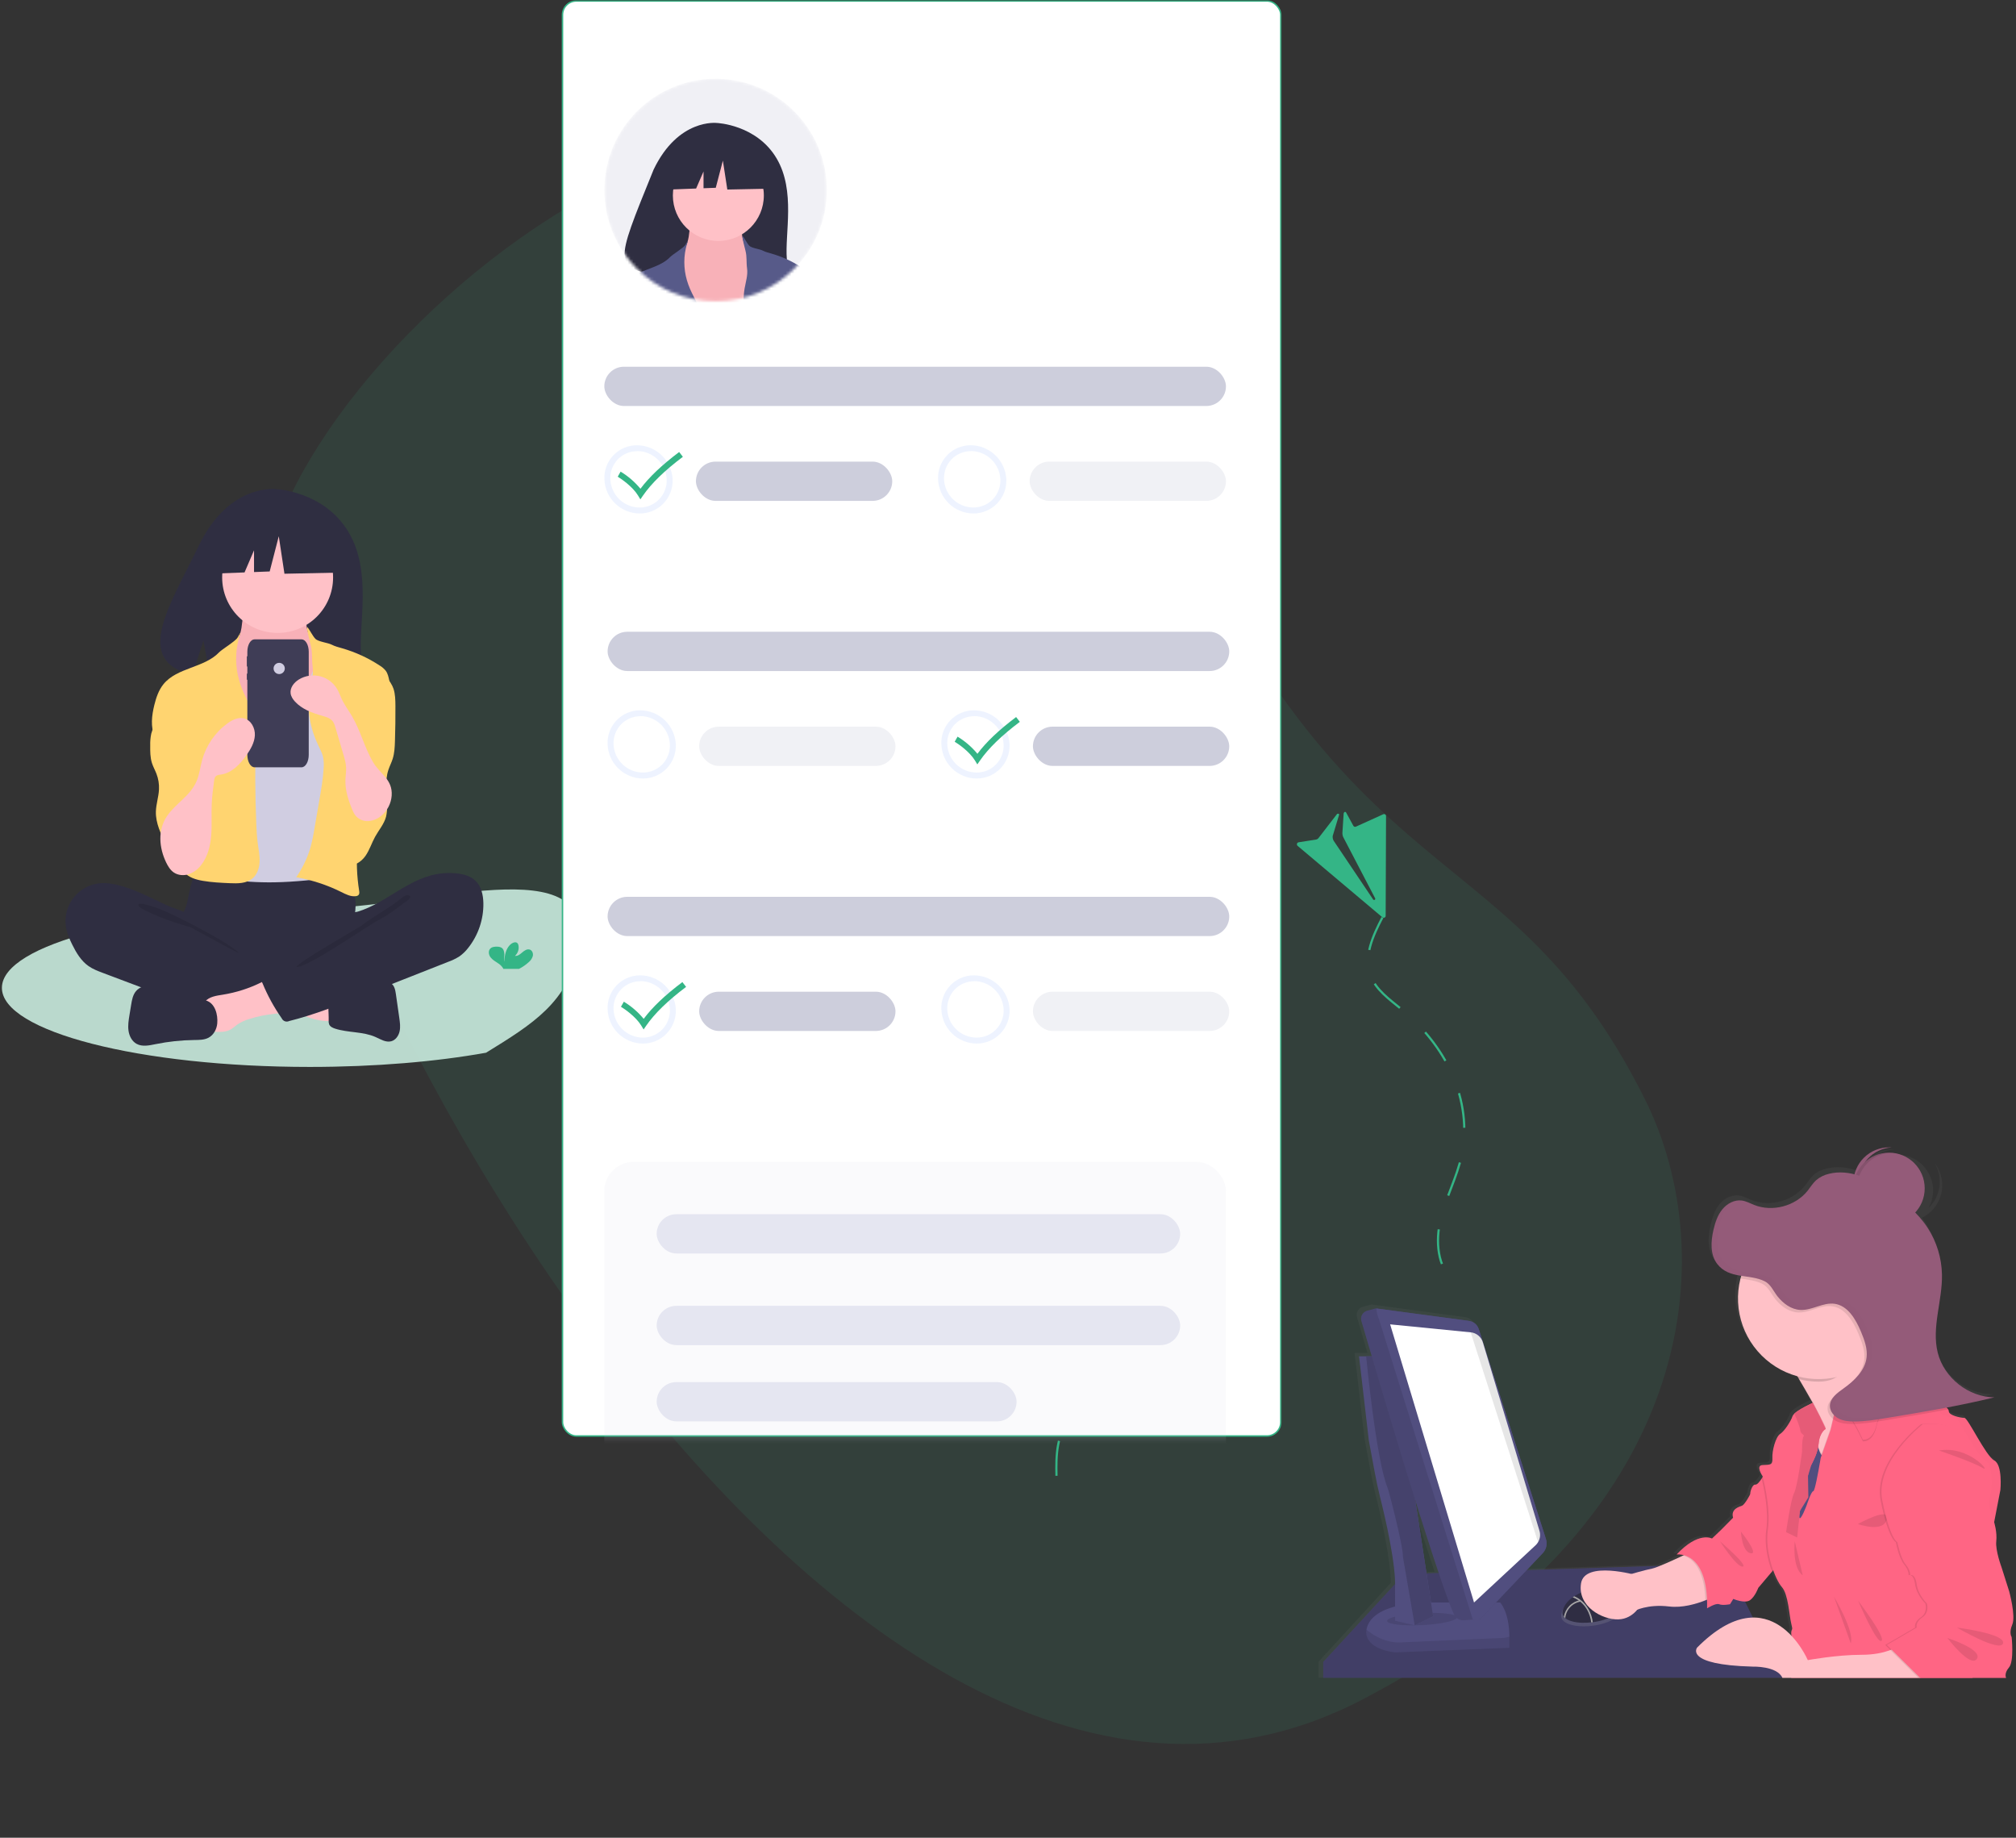 <svg width="689" height="628" viewBox="0 0 689 628" fill="none" xmlns="http://www.w3.org/2000/svg">
<rect x="0" y="0" width="689" height="628" fill="#333333" stroke="none"/>
<path opacity="0.1" d="M382.997 130.274C455.151 315.583 512.151 275.583 562.151 375.583C588.901 429.083 580.458 520.741 465.789 580.693C278.881 678.414 72.558 278.594 91.457 191.391C110.357 104.189 310.843 -55.034 382.997 130.274Z" fill="#34B586"/>
<path d="M362.261 172.258C357.804 180.657 350.909 187.864 342.356 191.998C335.483 195.324 327.784 196.609 320.834 199.762C313.884 202.916 307.315 208.829 306.827 216.446" stroke="#34B586" stroke-width="0.75" stroke-miterlimit="10" stroke-dasharray="12 12"/>
<path d="M361.069 504.321C360.897 497.39 361.069 489.577 366.081 484.788C369.886 481.152 375.46 480.299 380.579 479.075C389.821 476.864 398.716 472.845 406.004 466.739C413.292 460.632 418.908 452.39 421.174 443.164C422.999 435.749 422.655 427.952 424.294 420.498C425.933 413.045 430.352 405.39 437.701 403.328" stroke="#34B586" stroke-width="0.75" stroke-miterlimit="10" stroke-dasharray="12 12"/>
<path d="M290.914 232.465C284.826 235.781 278.145 239.837 276.504 246.572C275.258 251.685 277.305 256.939 278.805 261.984C281.512 271.094 282.479 280.807 280.834 290.171C279.19 299.536 274.86 308.521 268.003 315.096" stroke="#34B586" stroke-width="0.75" stroke-miterlimit="10" stroke-dasharray="12 12"/>
<path d="M472.517 313.524L443.476 289.049C443.378 288.965 443.306 288.855 443.267 288.732C443.228 288.609 443.224 288.478 443.254 288.353C443.285 288.228 443.35 288.114 443.442 288.023C443.533 287.932 443.648 287.869 443.773 287.839L449.791 286.895C450.137 286.832 450.445 286.637 450.649 286.351L456.837 278.326C456.977 277.942 457.747 278 457.675 278.396L455.48 285.639C455.408 286.194 455.508 286.758 455.767 287.254L469.288 307.37C469.328 307.425 469.38 307.47 469.441 307.501C469.502 307.533 469.569 307.55 469.637 307.55C469.704 307.548 469.769 307.53 469.826 307.496C469.883 307.462 469.931 307.414 469.965 307.357C469.999 307.3 470.018 307.235 470.021 307.169C470.023 307.102 470.009 307.036 469.979 306.976L459.068 286.054C458.85 285.555 458.757 285.009 458.798 284.465L459.222 277.9C459.418 277.365 459.886 277.239 460.138 277.813L462.506 282.155C462.543 282.236 462.596 282.309 462.662 282.37C462.727 282.43 462.804 282.477 462.888 282.508C462.972 282.539 463.061 282.552 463.15 282.548C463.239 282.544 463.327 282.523 463.408 282.485L472.752 278.253C472.854 278.206 472.967 278.185 473.08 278.193C473.192 278.202 473.301 278.238 473.396 278.3C473.49 278.362 473.568 278.446 473.621 278.546C473.674 278.645 473.701 278.757 473.7 278.87L473.576 312.936C473.58 313.065 473.546 313.194 473.479 313.305C473.412 313.416 473.313 313.505 473.197 313.562C473.08 313.619 472.949 313.641 472.82 313.625C472.691 313.609 472.569 313.557 472.469 313.474L472.517 313.524Z" fill="#34B586"/>
<path d="M472.453 313.54C469.249 319.689 465.967 326.782 468.362 333.287C470.18 338.225 474.81 341.444 478.869 344.795C486.197 350.846 492.417 358.367 496.276 367.057C500.135 375.747 501.553 385.619 499.53 394.901C497.907 402.363 494.168 409.214 492.362 416.629C490.556 424.044 491.156 432.862 496.85 437.946" stroke="#34B586" stroke-width="0.75" stroke-miterlimit="10" stroke-dasharray="12 12"/>
<path d="M292.244 229.998L292.263 192.019C292.265 191.89 292.302 191.765 292.371 191.656C292.44 191.547 292.537 191.459 292.653 191.402C292.768 191.345 292.897 191.321 293.026 191.332C293.154 191.344 293.277 191.391 293.38 191.468L297.978 195.463C298.249 195.687 298.596 195.797 298.947 195.769L309.071 195.334C309.455 195.194 309.907 195.82 309.558 196.02L302.603 199.006C302.132 199.308 301.765 199.748 301.552 200.265L294.872 223.564C294.856 223.631 294.856 223.7 294.871 223.767C294.886 223.833 294.916 223.895 294.959 223.948C295.004 223.998 295.06 224.035 295.123 224.057C295.186 224.079 295.253 224.085 295.319 224.075C295.384 224.064 295.446 224.037 295.499 223.996C295.551 223.955 295.592 223.901 295.619 223.84L304.596 202.018C304.838 201.529 305.196 201.107 305.638 200.788L310.933 196.884C311.469 196.689 311.866 196.966 311.59 197.528L309.793 202.137C309.755 202.217 309.733 202.305 309.729 202.394C309.725 202.483 309.739 202.572 309.769 202.656C309.8 202.74 309.847 202.817 309.907 202.883C309.968 202.948 310.041 203.001 310.122 203.039L319.377 207.461C319.479 207.509 319.568 207.582 319.634 207.674C319.7 207.765 319.742 207.872 319.756 207.984C319.77 208.096 319.755 208.21 319.713 208.315C319.671 208.42 319.603 208.512 319.516 208.584L293.377 230.43C293.28 230.516 293.16 230.573 293.032 230.593C292.903 230.613 292.772 230.596 292.653 230.543C292.534 230.49 292.433 230.404 292.362 230.295C292.291 230.187 292.253 230.06 292.252 229.93L292.244 229.998Z" fill="#34B586"/>
<path opacity="0.9" d="M0.65 337.575C0.65 352.498 47.776 364.597 105.912 364.597C128.303 364.597 149.061 362.802 166.121 359.741C182.023 349.945 194.15 342.516 197.687 324.331C204.606 288.756 145.302 310.554 105.912 310.554C47.776 310.554 0.65 322.653 0.65 337.575Z" fill="#C9EBDE"/>
<path d="M180.699 328.795C181.37 328.247 181.859 327.509 182.102 326.677C182.285 325.835 181.926 324.827 181.12 324.519C180.219 324.175 179.255 324.798 178.526 325.432C177.797 326.065 176.958 326.783 176.002 326.648C176.493 326.202 176.861 325.637 177.069 325.007C177.277 324.377 177.318 323.704 177.189 323.054C177.148 322.784 177.034 322.531 176.859 322.321C176.357 321.786 175.452 322.017 174.851 322.438C172.946 323.779 172.415 326.366 172.404 328.696C172.214 327.857 172.375 326.981 172.368 326.131C172.36 325.281 172.126 324.3 171.4 323.853C170.95 323.611 170.445 323.491 169.935 323.505C169.078 323.472 168.125 323.559 167.539 324.186C166.806 324.963 167 326.271 167.634 327.117C168.268 327.963 169.228 328.509 170.114 329.103C170.825 329.525 171.431 330.102 171.888 330.791C171.941 330.887 171.985 330.988 172.019 331.092H177.379C178.584 330.48 179.701 329.707 180.699 328.795Z" fill="#34B586"/>
<path d="M119.153 181.889C110.81 167.793 94.306 167.136 94.306 167.136C94.306 167.136 78.224 165.08 67.907 186.547C58.291 206.557 45.02 225.877 65.77 230.561L69.519 218.895L71.84 231.429C74.794 231.642 77.758 231.693 80.718 231.581C102.941 230.864 124.104 231.791 123.423 223.817C122.517 213.216 127.179 195.451 119.153 181.889Z" fill="#2F2E41"/>
<path d="M64.587 305.331C64.277 306.869 64.049 308.433 63.523 309.912C63.001 311.379 62.195 312.737 61.717 314.22C60.196 318.947 62.305 324.218 65.674 327.867C68.595 331.018 72.366 333.257 76.531 334.314C79.57 335.078 82.73 335.188 85.862 335.294C94.534 335.588 103.429 335.852 111.646 333.065C114.242 332.162 116.75 331.023 119.137 329.661C119.891 329.302 120.555 328.779 121.081 328.131C121.708 327.239 121.788 326.081 121.783 324.991C121.764 321.315 121.019 317.657 121.196 313.985C121.294 311.951 121.674 309.919 121.487 307.891C121.062 303.292 117.41 299.177 112.895 298.207C110.564 297.706 108.146 297.979 105.773 298.207C99.613 298.799 93.426 299.076 87.238 299.036C80.914 298.996 74.63 298.03 68.339 297.93C66.478 297.9 66.516 298.474 65.923 300.274C65.378 301.932 64.931 303.62 64.587 305.331Z" fill="#2F2E41"/>
<path d="M82.53 214.554C82.226 216.145 81.897 217.794 80.941 219.102C79.841 220.606 78.047 221.466 76.864 222.905C75.083 225.072 74.98 228.122 74.973 230.927C74.966 233.511 75.019 236.267 76.46 238.413C77.395 239.805 78.818 240.781 80.209 241.718C85.613 245.36 91.453 249.067 97.969 249.188C100.669 249.237 103.564 248.54 105.34 246.507C106.107 245.551 106.71 244.475 107.125 243.323C108.791 239.216 109.801 234.872 110.118 230.451C110.266 228.372 110.252 226.231 109.548 224.268C108.756 222.061 107.156 220.245 106.098 218.153C104.848 215.665 104.39 212.853 104.788 210.097C104.84 209.903 104.824 209.696 104.742 209.513C104.655 209.415 104.546 209.338 104.425 209.289C104.303 209.24 104.172 209.219 104.041 209.229L91.121 208.299C89.918 208.239 88.719 208.102 87.534 207.889C86.837 207.747 84.998 206.758 84.334 207.021C83.104 207.508 82.781 213.235 82.53 214.554Z" fill="#F8B1B8"/>
<path d="M94.883 216.286C105.352 216.286 113.838 207.8 113.838 197.331C113.838 186.862 105.352 178.376 94.883 178.376C84.414 178.376 75.928 186.862 75.928 197.331C75.928 207.8 84.414 216.286 94.883 216.286Z" fill="#FFC1C7"/>
<path d="M85.187 239.787C86.175 240.819 87.222 241.842 88.516 242.447C89.804 243.049 91.255 243.199 92.676 243.239C96.093 243.335 99.797 242.709 102.174 240.253C105.238 237.086 105.137 231.979 107.538 228.285C107.732 227.95 107.996 227.661 108.312 227.438C108.715 227.219 109.17 227.114 109.629 227.136C112.662 227.107 115.304 229.074 117.688 230.949C118.757 231.789 119.852 232.659 120.525 233.839C120.997 234.759 121.32 235.748 121.482 236.769C122.665 242.545 123.049 248.452 123.429 254.336C123.639 257.586 123.849 260.839 123.834 264.096C123.782 274.826 121.288 285.377 118.808 295.816C118.489 297.161 118.051 298.665 116.828 299.309C116.283 299.554 115.697 299.697 115.1 299.731C107.997 300.565 100.878 301.4 93.727 301.511C90.936 301.554 88.147 301.486 85.358 301.308C84.878 301.302 84.402 301.219 83.948 301.062C83.332 300.766 82.803 300.317 82.411 299.757C78.543 294.882 78.315 288.143 78.339 281.92C78.4 266.706 78.944 251.503 79.97 236.313C80.055 235.059 80.073 233.536 79.17 232.55C80.797 235.154 83.059 237.563 85.187 239.787Z" fill="#D0CDE1"/>
<path d="M81.177 217.899C80.536 219.058 75.816 221.936 74.905 222.896C69.814 228.263 60.522 228.061 55.866 233.809C54.227 235.831 53.376 238.372 52.75 240.898C51.865 244.471 51.392 248.368 52.875 251.737C54.302 254.978 57.307 257.219 59.346 260.115C61.586 263.294 62.593 267.154 63.558 270.922C64.27 273.703 64.989 276.554 64.711 279.412C64.396 282.661 62.823 285.637 61.895 288.767C60.966 291.896 60.806 295.624 62.953 298.084C64.53 299.891 67.003 300.608 69.368 301.011C72.386 301.525 75.453 301.671 78.511 301.807C81.214 301.926 84.193 301.949 86.271 300.216C87.911 298.849 88.623 296.631 88.716 294.498C88.808 292.365 88.364 290.251 88.086 288.135C87.798 285.941 87.687 283.727 87.594 281.516C87.179 271.596 87.122 261.669 87.424 251.735C87.487 249.668 87.564 247.576 87.123 245.555C86.543 242.898 85.107 240.523 83.909 238.082C81.53 233.236 80.406 228.528 80.773 223.142C81.136 217.826 83.455 213.775 81.177 217.899Z" fill="#FFD470"/>
<path d="M107.79 218.303C108.765 219.305 112.078 219.636 113.319 220.281C114.458 220.874 115.719 221.184 116.953 221.539C121.478 222.845 125.782 224.82 129.722 227.4C130.54 227.879 131.264 228.504 131.857 229.244C132.551 230.209 132.803 231.414 133.038 232.58C133.645 235.588 134.256 238.633 134.119 241.699C133.975 244.954 132.994 248.107 132.021 251.216L128.387 262.835C125.674 271.508 122.945 280.266 122.181 289.321C121.759 294.339 121.947 299.39 122.74 304.363C122.82 304.863 122.887 305.436 122.557 305.82C122.318 306.057 122.003 306.202 121.667 306.23C119.913 306.504 118.216 305.61 116.626 304.818C111.769 302.401 106.585 300.705 101.238 299.783C103.328 296.764 104.94 293.441 106.018 289.931C106.63 287.702 107.112 285.439 107.462 283.155L109.152 273.377C109.772 269.791 110.393 266.196 110.603 262.564C110.73 261.202 110.651 259.828 110.367 258.49C110.044 257.2 109.4 256.017 108.823 254.817C106.037 249.021 104.73 242.408 105.826 236.071C106.306 233.298 107.238 230.521 106.849 227.734C106.476 225.054 106.864 222.972 106.176 220.32C103.353 209.43 105.955 216.417 107.79 218.303Z" fill="#FFD470"/>
<path d="M55.818 242.973C54.548 245.608 52.424 247.854 51.701 250.689C51.42 252.014 51.3 253.369 51.342 254.722C51.325 256.763 51.314 258.845 51.941 260.787C52.344 262.037 53 263.19 53.473 264.416C54.132 266.129 54.426 267.96 54.335 269.793C54.208 272.332 53.345 274.796 53.278 277.338C53.172 281.334 55.02 285.091 56.824 288.659C57.278 287.535 57.972 286.523 58.858 285.695C59.743 284.867 60.799 284.243 61.952 283.866C63.104 283.488 64.325 283.368 65.528 283.511C66.732 283.655 67.89 284.06 68.921 284.698C69.397 284.259 69.448 283.537 69.466 282.89C69.6 278.254 69.728 273.617 69.852 268.98C70.047 261.809 70.233 254.542 68.584 247.561C67.839 244.409 66.68 241.269 64.555 238.824C63.437 237.537 59.639 234.146 57.803 235.588C56.977 236.236 57.17 238.002 57.039 238.896C56.842 240.309 56.43 241.684 55.818 242.973Z" fill="#FFD470"/>
<path d="M134.493 235.377C135.094 237.247 135.129 239.246 135.141 241.211C135.166 245.219 135.113 249.227 134.982 253.234C134.915 255.285 134.823 257.365 134.201 259.321C133.791 260.611 133.158 261.82 132.734 263.106C131.465 266.959 132.158 271.137 132.267 275.192C132.344 276.505 132.232 277.822 131.935 279.102C131.265 281.616 129.464 283.647 128.207 285.925C127.014 288.089 126.294 290.514 124.868 292.532C123.443 294.55 120.975 296.149 118.583 295.529C116.771 295.06 115.483 293.456 114.592 291.809C112.649 288.189 111.984 284.018 112.706 279.973C113.6 275.051 116.491 270.685 117.533 265.793C118.965 259.074 116.789 252.141 116.854 245.273C116.824 244.196 116.97 243.121 117.286 242.092C117.833 240.523 119.008 239.27 120.093 238.011C121.449 236.439 122.708 234.786 123.865 233.061C124.642 231.903 125.697 228.923 127.074 228.675C130.149 228.122 133.73 233.001 134.493 235.377Z" fill="#FFD470"/>
<path d="M39.86 302.343C38.16 301.915 36.408 301.729 34.655 301.789C32.815 301.891 31.016 302.384 29.38 303.234C27.744 304.085 26.308 305.274 25.168 306.722C24.027 308.171 23.207 309.846 22.764 311.635C22.321 313.425 22.263 315.289 22.596 317.102C22.958 319.076 23.771 320.937 24.658 322.738C26.038 325.539 27.694 328.333 30.249 330.128C31.744 331.178 33.474 331.833 35.183 332.477L48.641 337.547C50.62 338.292 52.6 339.038 54.6 339.73C64.644 343.202 75.117 345.284 85.725 345.918C88.957 346.11 92.237 346.164 95.39 345.428C96.138 345.253 96.936 344.993 97.369 344.359C97.625 343.912 97.777 343.412 97.811 342.898L98.639 337.101C98.756 336.284 98.868 335.425 98.569 334.657C98.189 333.683 97.239 333.07 96.332 332.549C87.484 327.467 77.154 324.664 69.707 317.69C67.954 316.048 66.487 313.445 64.357 312.33C61.941 311.065 59.097 310.343 56.6 309.178C51.142 306.63 45.776 303.702 39.86 302.343Z" fill="#2F2E41"/>
<path opacity="0.1" d="M53.294 310.158C58.05 311.649 78.133 321.975 81.576 325.581C81.114 325.747 65.459 316.974 64.989 316.833C60.719 315.551 56.426 314.261 52.371 312.386C51.555 312.008 47.071 310.235 47.274 309.206C47.503 308.044 52.449 309.894 53.294 310.158Z" fill="black"/>
<path d="M112.638 348.924C112.908 348.944 113.176 348.865 113.392 348.702C113.487 348.58 113.556 348.441 113.597 348.292C113.637 348.143 113.648 347.988 113.628 347.835C113.62 345.202 113.613 342.569 113.605 339.937C111.334 338.854 108.794 338.508 106.3 338.174L94.665 336.619C94.933 336.655 92.846 341.63 93.166 342.295C93.73 343.465 98.039 344.503 99.255 345.056C103.483 346.977 107.876 349.09 112.638 348.924Z" fill="#FFC1C7"/>
<path d="M76.135 339.909C73.938 340.259 71.486 340.568 70.064 342.278C68.26 344.447 69.028 347.679 69.888 350.366C70.016 350.909 70.273 351.414 70.637 351.837C71.224 352.417 72.124 352.502 72.947 352.554C74.951 352.681 77.083 352.78 78.833 351.797C79.662 351.332 80.347 350.652 81.12 350.098C82.41 349.239 83.829 348.59 85.323 348.176C88.07 347.312 90.897 346.729 93.762 346.437C94.885 346.322 96.03 346.249 97.086 345.851C98.142 345.453 99.12 344.664 99.427 343.578C99.832 342.143 98.998 340.68 98.198 339.421C97.201 337.853 96.146 336.202 94.66 335.047C92.492 333.363 91.419 334.656 89.236 335.734C85.103 337.774 80.686 339.181 76.135 339.909Z" fill="#FFC1C7"/>
<path d="M70.394 341.888L56.445 337.766C54.749 337.264 53.023 336.758 51.255 336.76C49.486 336.761 47.635 337.341 46.488 338.688C45.406 339.957 45.096 341.692 44.827 343.338L44.25 346.858C43.957 348.647 43.663 350.471 43.927 352.265C44.191 354.058 45.106 355.85 46.698 356.719C48.628 357.772 50.994 357.257 53.148 356.817C57.499 355.927 61.925 355.453 66.366 355.399C68.036 355.379 69.787 355.4 71.262 354.618C73.016 353.689 74.065 351.724 74.246 349.747C74.52 346.74 73.518 342.812 70.394 341.888Z" fill="#2F2E41"/>
<path d="M118.123 338.295C119.931 337.978 121.527 336.951 123.26 336.344C125.698 335.49 128.341 335.49 130.925 335.5C131.874 335.503 132.884 335.524 133.673 336.05C134.812 336.808 135.103 338.324 135.297 339.678C135.686 342.4 136.075 345.122 136.465 347.845C136.684 349.381 136.902 350.958 136.56 352.471C136.217 353.985 135.186 355.444 133.684 355.834C131.86 356.308 130.072 355.143 128.35 354.378C124.045 352.465 119.042 352.954 114.554 351.524C113.721 351.258 112.829 350.853 112.489 350.047C112.336 349.594 112.281 349.113 112.328 348.636C112.405 346.011 111.852 342.427 112.642 339.918C113.353 337.662 116.105 338.295 118.123 338.295Z" fill="#2F2E41"/>
<path d="M147.639 299.056C150.426 298.357 153.316 298.159 156.172 298.473C158.453 298.724 160.803 299.359 162.469 300.937C164.496 302.859 165.147 305.831 165.202 308.624C165.291 314.186 163.446 319.607 159.982 323.96C159.136 325.061 158.13 326.029 156.998 326.833C155.776 327.597 154.474 328.224 153.116 328.704L122.978 340.591C115.049 343.718 107.093 346.855 98.823 348.916C98.597 349.025 98.351 349.088 98.1 349.101C97.849 349.114 97.599 349.076 97.363 348.991C97.127 348.905 96.91 348.773 96.726 348.603C96.541 348.432 96.393 348.227 96.29 347.998C93.649 344.226 91.434 340.174 89.684 335.915C89.601 335.814 89.544 335.694 89.517 335.566C89.49 335.438 89.495 335.305 89.53 335.179C89.566 335.054 89.631 334.938 89.72 334.842C89.809 334.747 89.921 334.675 90.044 334.631L111.361 322.383C112.888 321.506 114.432 320.616 115.699 319.394C116.621 318.501 117.375 317.451 117.927 316.293C118.369 315.37 118.41 313.192 118.974 312.51C119.527 311.842 121.417 311.788 122.29 311.526C123.522 311.149 124.728 310.693 125.9 310.161C130.669 308.028 134.915 304.928 139.486 302.431C142.05 300.965 144.79 299.831 147.639 299.056Z" fill="#2F2E41"/>
<path opacity="0.1" d="M135.555 308.202C131.893 310.953 127.151 313.481 123.521 316.305C122.283 317.268 101.632 328.878 101.34 330.42C104.726 330.991 126.297 315.9 129.384 314.394C132.47 312.888 135.206 310.765 137.917 308.657C138.608 308.12 141.536 306.505 139.552 305.905C138.435 305.567 136.38 307.653 135.555 308.202Z" fill="black"/>
<path d="M103.057 218.478H86.994C86.342 218.478 85.716 218.925 85.255 219.722C84.793 220.519 84.534 221.599 84.534 222.726V224.282H84.359V227.761H84.534V230.196H84.359V232.284H84.534V257.955C84.534 259.082 84.793 260.163 85.255 260.959C85.716 261.756 86.342 262.204 86.994 262.204H103.057C103.709 262.204 104.335 261.756 104.797 260.959C105.258 260.163 105.517 259.082 105.517 257.955V222.726C105.517 221.599 105.258 220.519 104.797 219.722C104.335 218.925 103.709 218.478 103.057 218.478Z" fill="#3F3D56"/>
<path d="M115.463 180.53L99.158 171.989L76.641 175.483L71.982 196.059L83.579 195.613L86.819 188.054V195.488L92.17 195.283L95.276 183.248L97.217 196.059L116.24 195.671L115.463 180.53Z" fill="#2F2E41"/>
<path d="M56.776 294.707C57.407 296.01 58.178 297.306 59.369 298.129C60.857 299.157 62.854 299.291 64.569 298.718C66.279 298.089 67.763 296.968 68.835 295.495C71.026 292.643 71.91 288.986 72.191 285.401C72.471 281.816 72.204 278.209 72.367 274.616C72.485 272.005 72.829 269.41 73.173 266.818C73.246 266.274 73.337 265.689 73.72 265.295C74.183 264.819 74.915 264.773 75.572 264.674C79.262 264.119 82.079 261.13 84.227 258.079C85.66 256.042 86.976 253.78 87.105 251.292C87.233 248.804 85.815 246.08 83.395 245.484C81.401 244.993 79.352 246.016 77.694 247.227C73.507 250.305 70.476 254.702 69.088 259.71C68.417 262.164 68.148 264.743 67.127 267.074C64.948 272.049 59.962 274.586 57.044 278.929C53.829 283.714 54.386 289.737 56.776 294.707Z" fill="#FFC1C7"/>
<path d="M133.861 271.898C133.763 273.214 133.402 274.498 132.799 275.673C132.197 276.848 131.365 277.89 130.354 278.738C129.105 279.819 127.541 280.467 125.893 280.586C125.074 280.636 124.253 280.497 123.496 280.178C122.739 279.86 122.065 279.371 121.528 278.75C121.047 278.104 120.66 277.392 120.38 276.637C119.015 273.377 117.915 269.911 118.054 266.38C118.107 265.017 118.345 263.661 118.289 262.299C118.224 260.745 117.779 259.236 117.338 257.745L114.603 248.508C114.441 247.825 114.166 247.174 113.788 246.582C112.938 245.402 111.413 244.97 110.013 244.574C106.634 243.616 103.177 242.332 100.807 239.739C100.081 238.946 99.458 238.002 99.32 236.936C99.07 235 100.491 233.203 102.158 232.188C103.248 231.524 104.462 231.088 105.725 230.906C106.989 230.723 108.276 230.798 109.51 231.127C110.744 231.455 111.898 232.03 112.904 232.817C113.91 233.603 114.746 234.585 115.362 235.703C115.894 236.669 116.252 237.719 116.714 238.72C117.692 240.843 119.121 242.723 120.304 244.74C123.218 249.708 124.561 255.418 127.463 260.389C129.889 264.546 134.247 266.303 133.861 271.898Z" fill="#FFC1C7"/>
<path d="M95.416 230.347C96.476 230.347 97.335 229.489 97.335 228.429C97.335 227.37 96.476 226.511 95.416 226.511C94.357 226.511 93.498 227.37 93.498 228.429C93.498 229.489 94.357 230.347 95.416 230.347Z" fill="#D0CDE1"/>
<path d="M686.102 543.451L683.505 535.186C683.505 535.186 681.33 529.319 681.681 526.174C682.031 523.028 680.95 519.593 680.95 519.593L683.086 508.475C683.086 508.475 683.203 507.264 683.197 505.667C683.197 503.005 682.82 499.272 680.976 498.301C678.029 496.746 671.987 483.602 670.721 483.602C669.455 483.602 665.384 482.754 665.384 481.329C665.389 481.277 665.389 481.225 665.384 481.173C665.384 481.173 665.384 481.141 665.384 481.125C665.384 481.108 665.365 481.05 665.352 481.011L665.332 480.956L665.274 480.826L665.254 480.79C665.096 480.508 664.898 480.249 664.667 480.021C670.166 478.972 675.639 477.82 681.074 476.479H680.872L681.074 476.43C680.352 476.423 679.631 476.373 678.915 476.281L678.756 476.317C670.763 475.226 663.579 468.977 661.625 461.059C659.457 452.294 663.248 443.146 663.079 434.115C662.962 428.4 661.265 422.829 658.174 418.02C657.759 417.37 657.317 416.747 656.856 416.137C658.457 415.359 659.87 414.244 661 412.869C662.129 411.493 662.947 409.89 663.398 408.168C663.85 406.447 663.923 404.648 663.613 402.896C663.304 401.143 662.619 399.479 661.606 398.016C661.466 397.815 661.32 397.62 661.171 397.428C662.618 399.83 663.207 402.653 662.84 405.433C662.473 408.214 661.173 410.787 659.151 412.731C659.933 411.312 660.425 409.751 660.6 408.141C660.774 406.53 660.628 404.9 660.169 403.346C659.71 401.792 658.948 400.344 657.926 399.087C656.904 397.829 655.643 396.786 654.216 396.019C652.789 395.252 651.224 394.775 649.611 394.616C647.999 394.457 646.371 394.62 644.821 395.094C643.272 395.568 641.832 396.345 640.584 397.379C639.337 398.413 638.307 399.685 637.554 401.119C637.291 401.002 637.028 400.886 636.765 400.778C637.583 398.539 639.037 396.587 640.947 395.161C642.858 393.735 645.143 392.897 647.523 392.75C647.28 392.734 647.039 392.728 646.793 392.728C644.375 392.731 642.013 393.45 640.003 394.794C637.993 396.137 636.426 398.046 635.499 400.278C631.824 398.931 627.99 398.373 624.218 399.331C623.517 399.507 622.832 399.745 622.173 400.041L622.341 399.908C621.405 400.303 620.542 400.852 619.787 401.532C618.657 402.574 617.862 403.924 616.904 405.132C615.928 406.337 614.773 407.386 613.479 408.242C613.586 408.19 613.693 408.128 613.804 408.073C609.454 411.15 603.542 412.037 598.569 410.056C597.173 409.498 595.826 408.735 594.348 408.531C593.211 408.39 592.058 408.558 591.008 409.018C591.053 408.982 591.096 408.943 591.144 408.907C589.771 409.472 588.565 410.377 587.638 411.537C586.015 413.54 585.2 416.082 584.619 418.584C584.187 420.361 583.969 422.184 583.97 424.012C583.993 426.356 584.519 428.619 585.918 430.453C588.086 433.264 591.047 434.024 594.137 434.53C594.047 434.855 593.959 435.154 593.881 435.472C592.108 442.485 593.126 449.913 596.722 456.19C600.317 462.467 606.208 467.104 613.154 469.123L613.755 470.142L613.95 470.188C615.388 472.619 616.962 475.349 618.423 477.979C618.501 478.119 618.576 478.258 618.654 478.395L615.891 479.816C615.167 480.19 613.369 481.167 612.372 482.128C612.084 482.377 611.861 482.692 611.723 483.046C611.301 484.462 609.054 488.137 607.503 489.124C605.951 490.11 604.691 494.918 604.834 497.457C604.977 499.995 603.99 499.729 601.461 499.866C598.932 500.002 601.461 503.68 601.461 503.68L601.526 503.927C601.409 504.128 601.276 504.346 601.13 504.576C600.481 505.573 599.627 506.676 599.004 506.618C597.877 506.511 597.176 509.267 597.247 509.689C597.319 510.111 595.28 513.503 594.508 513.857C593.735 514.211 590.433 514.886 591.346 518.048L587.34 522.126L584.093 525.236C584.093 525.236 579.458 522.619 571.939 530.754C572.778 530.675 573.623 530.755 574.432 530.988L574.218 531.092C572.238 532.03 568.81 533.631 566.274 534.663L552.773 535.082C552.773 535.082 551.088 535.082 549.822 535.186L520.475 536.137L525.975 530.293L526.046 530.215C526.635 529.59 527.045 528.819 527.235 527.981C527.425 527.144 527.388 526.271 527.127 525.453L504.182 453.33L504.023 452.823C503.797 452.111 503.374 451.476 502.802 450.995C502.231 450.513 501.534 450.204 500.793 450.103L468.921 445.802L468.7 445.772L465.772 446.568C465.404 446.668 465.06 446.84 464.76 447.075C464.46 447.31 464.21 447.602 464.023 447.934C463.837 448.266 463.719 448.632 463.676 449.011C463.633 449.39 463.665 449.773 463.772 450.139C464.525 452.736 465.762 456.975 467.343 462.303H462.941L466.314 491.415L468.369 502.615C468.895 505.472 469.508 508.311 470.209 511.134C471.901 517.951 475.248 532.491 475.322 540.925L450.65 567.824V573.288H608.243C608.249 573.306 608.258 573.323 608.269 573.339H685.047C685.047 573.339 684.206 571.856 686.021 569.736C687.836 567.616 686.937 559.208 686.937 559.208C686.937 559.208 685.917 557.864 687.164 554.897C688.41 551.93 686.102 543.451 686.102 543.451ZM490.288 537.104L486.1 537.24L482.205 511.9C485.091 521.158 487.889 529.969 490.288 537.104ZM598.124 552.505L595.407 546.96C596.029 546.988 596.644 546.824 597.17 546.489C598.926 545.217 599.978 542.249 599.978 542.249L604.691 536.65L605.081 536.182C606.035 538.847 607.158 540.951 608.058 541.967C610.304 544.512 610.587 551.859 611.278 554.543C611.969 557.228 611.431 556.098 611.278 557.653C611.256 558.033 611.288 558.415 611.372 558.786C608.265 555.452 603.847 552.42 598.124 552.505Z" fill="url(#paint0_linear_1120_18838)"/>
<path d="M645.608 418.276C652.34 418.276 657.798 412.819 657.798 406.086C657.798 399.354 652.34 393.896 645.608 393.896C638.876 393.896 633.418 399.354 633.418 406.086C633.418 412.819 638.876 418.276 645.608 418.276Z" fill="#945B79"/>
<path d="M635.071 404.278C635.071 401.17 636.257 398.18 638.387 395.918C640.518 393.656 643.432 392.293 646.534 392.107C646.294 392.107 646.054 392.085 645.81 392.085C644.192 392.058 642.585 392.354 641.083 392.955C639.581 393.556 638.213 394.45 637.06 395.584C635.907 396.719 634.991 398.072 634.365 399.564C633.74 401.056 633.418 402.658 633.418 404.276C633.418 405.894 633.74 407.496 634.365 408.988C634.991 410.48 635.907 411.833 637.06 412.968C638.213 414.103 639.581 414.997 641.083 415.597C642.585 416.198 644.192 416.494 645.81 416.468C646.054 416.468 646.294 416.468 646.534 416.445C643.433 416.26 640.519 414.897 638.389 412.636C636.258 410.374 635.072 407.385 635.071 404.278Z" fill="#945B79"/>
<path opacity="0.1" d="M634.67 406.086C634.67 402.978 635.858 399.988 637.99 397.726C640.122 395.465 643.037 394.103 646.139 393.919C645.899 393.919 645.656 393.896 645.412 393.896C642.213 393.949 639.163 395.256 636.919 397.537C634.675 399.817 633.418 402.889 633.418 406.088C633.418 409.287 634.675 412.359 636.919 414.639C639.163 416.92 642.213 418.227 645.412 418.28C645.656 418.28 645.899 418.28 646.139 418.254C643.037 418.071 640.121 416.709 637.989 414.447C635.857 412.185 634.67 409.195 634.67 406.086Z" fill="black"/>
<path d="M649.951 413.098C652.504 411.326 654.284 408.647 654.927 405.607C655.57 402.567 655.028 399.397 653.412 396.743C653.561 396.931 653.704 397.126 653.844 397.324C654.786 398.638 655.457 400.127 655.819 401.703C656.18 403.279 656.225 404.911 655.949 406.505C655.674 408.098 655.085 409.621 654.215 410.984C653.346 412.348 652.214 413.525 650.885 414.447C649.557 415.368 648.058 416.017 646.477 416.354C644.895 416.691 643.263 416.71 641.674 416.411C640.085 416.111 638.571 415.498 637.221 414.608C635.871 413.717 634.712 412.568 633.811 411.225C633.674 411.024 633.541 410.819 633.418 410.615C635.338 413.058 638.119 414.676 641.192 415.137C644.265 415.599 647.398 414.87 649.951 413.098Z" fill="#945B79"/>
<path d="M452.236 567.931L479.944 537.899L589.994 534.357L609.205 573.339H452.236V567.931Z" fill="#514E7F"/>
<path opacity="0.2" d="M452.236 567.931L479.944 537.899L589.994 534.357L609.205 573.339H452.236V567.931Z" fill="black"/>
<path opacity="0.2" d="M533.567 551.716C533.577 551.659 533.587 551.598 533.596 551.541C533.599 551.532 533.601 551.523 533.6 551.515C534.516 546.924 541.241 543.578 546.492 543.545C551.82 543.507 554.282 547.731 553.899 550.104C553.734 551.874 551.77 553.609 548.373 554.673C543.168 556.316 536.974 556.065 534.585 554.121C534.213 553.851 533.923 553.483 533.747 553.058C533.571 552.634 533.515 552.169 533.586 551.714L533.567 551.716Z" fill="#A8A7A8"/>
<path d="M534.034 550.699C534.043 550.642 534.052 550.59 534.061 550.533L534.065 550.507C534.943 546.13 541.35 542.943 546.358 542.912C551.438 542.879 553.797 546.903 553.432 549.165C553.275 550.833 551.402 552.502 548.161 553.519C543.175 555.086 537.289 554.849 535.016 552.991C534.654 552.736 534.371 552.386 534.199 551.978C534.027 551.571 533.972 551.124 534.041 550.687L534.034 550.699Z" fill="#2F2D43"/>
<path d="M538.014 545.486C542.458 547.363 544.064 551.713 544.349 554.369L543.823 554.427C543.549 551.841 541.961 547.547 537.494 545.838C537.662 545.717 537.83 545.623 538.014 545.486Z" fill="#A8A7A8"/>
<path d="M534.489 552.494C534.714 551.089 535.368 549.788 536.363 548.771C537.357 547.753 538.642 547.068 540.041 546.811L540.142 547.33C538.776 547.565 537.527 548.245 536.587 549.264C535.648 550.282 535.071 551.583 534.947 552.963C534.778 552.823 534.624 552.666 534.489 552.494Z" fill="#A8A7A8"/>
<path d="M515.852 559.163V563.081L476.964 564.659C476.964 564.659 468.072 564.052 466.982 558.588C466.895 558.017 466.906 557.435 467.014 556.868C467.407 554.566 469.381 550.547 478.081 548.69L488.794 547.59H512.68C512.68 547.59 515.764 550.677 515.852 559.163Z" fill="#514E7F"/>
<path opacity="0.1" d="M515.852 559.286V563.081L476.964 564.658C476.964 564.658 468.072 564.051 466.982 558.588C466.895 558.017 466.906 557.435 467.014 556.867C467.014 556.867 472.39 561.951 479.675 561.204L513.904 559.714C514.56 559.605 515.21 559.462 515.852 559.286Z" fill="black"/>
<path opacity="0.1" d="M486.103 555.341C492.697 555.001 497.996 553.808 497.937 552.677C497.879 551.545 492.486 550.903 485.892 551.243C479.297 551.583 473.998 552.776 474.057 553.907C474.115 555.039 479.508 555.681 486.103 555.341Z" fill="black"/>
<path d="M489.794 552.323L483.503 555.433L476.809 553.848L476.776 542.938C477.201 534.974 473.53 519.035 471.715 511.812C471.016 509.02 470.405 506.207 469.881 503.371L467.823 492.285L464.473 463.478H472.446L477.133 470.191L489.794 552.323Z" fill="#514E7F"/>
<path d="M489.793 552.322L483.502 555.432L479.49 532.13C479.568 528.16 474.591 509.312 474.266 508.536C470.299 499.067 466.9 463.49 466.9 463.49H472.448L477.133 470.191L489.793 552.322Z" fill="#514E7F"/>
<path opacity="0.15" d="M489.793 552.322L483.502 555.432L479.49 532.13C479.568 528.16 474.591 509.312 474.266 508.536C470.299 499.067 466.9 463.49 466.9 463.49H472.448L477.133 470.191L489.793 552.322Z" fill="black"/>
<path d="M527.299 530.709L505.874 553.287L503.361 553.466L500.3 553.687C499.591 553.738 498.885 553.569 498.276 553.203C497.667 552.838 497.186 552.294 496.898 551.645C490.405 537.036 469.648 466.4 465.278 451.437C465.172 451.074 465.139 450.694 465.182 450.318C465.225 449.942 465.343 449.579 465.528 449.249C465.714 448.919 465.963 448.63 466.262 448.398C466.561 448.166 466.903 447.997 467.268 447.899L470.19 447.113L470.408 447.139L501.621 451.327C502.513 451.447 503.352 451.818 504.042 452.396C504.731 452.974 505.243 453.736 505.517 454.593L528.364 525.989C528.626 526.799 528.665 527.664 528.477 528.495C528.29 529.325 527.883 530.09 527.299 530.709Z" fill="#514E7F"/>
<path opacity="0.1" d="M527.299 530.709L505.874 553.287L503.361 553.466L500.3 553.687C499.591 553.738 498.885 553.569 498.276 553.203C497.667 552.838 497.186 552.294 496.898 551.645C490.405 537.036 469.648 466.4 465.278 451.437C465.172 451.074 465.139 450.694 465.182 450.318C465.225 449.942 465.343 449.579 465.528 449.249C465.714 448.919 465.963 448.63 466.262 448.398C466.561 448.166 466.903 447.997 467.268 447.899L470.19 447.113L470.408 447.139L501.621 451.327C502.513 451.447 503.352 451.818 504.042 452.396C504.731 452.974 505.243 453.736 505.517 454.593L528.364 525.989C528.626 526.799 528.665 527.664 528.477 528.495C528.29 529.325 527.883 530.09 527.299 530.709Z" fill="black"/>
<path d="M527.224 530.786L505.873 553.296L503.36 553.475L471.319 450.891C470.774 449.713 470.468 448.439 470.42 447.142L502.156 451.401C502.892 451.5 503.584 451.805 504.153 452.282C504.722 452.759 505.144 453.388 505.37 454.095L528.344 525.887C528.613 526.729 528.651 527.628 528.454 528.49C528.257 529.352 527.832 530.145 527.224 530.786Z" fill="#514E7F"/>
<path d="M525.659 527.001C525.425 527.398 525.134 527.759 524.795 528.072L503.776 547.615L475.098 452.566L502.636 455.293C503.589 455.387 504.493 455.762 505.232 456.371C505.972 456.979 506.513 457.794 506.788 458.712L526.133 523.128C526.327 523.771 526.384 524.448 526.303 525.115C526.221 525.781 526.002 526.424 525.659 527.001Z" fill="white"/>
<path opacity="0.1" d="M525.66 527.001L502.637 455.293C503.59 455.387 504.494 455.762 505.233 456.37C505.972 456.979 506.514 457.794 506.789 458.711L526.134 523.128C526.327 523.771 526.385 524.447 526.303 525.114C526.222 525.781 526.003 526.423 525.66 527.001Z" fill="black"/>
<path d="M586.365 545.272C585.226 545.873 584.054 546.407 582.853 546.872C579.717 548.106 574.938 549.521 570.487 548.979C563.005 548.07 558.528 550.518 558.528 550.518L556.85 538.068C556.85 538.068 562.368 536.445 564.612 536.039C566.293 535.714 572.36 532.919 575.272 531.546C576.246 531.092 576.853 530.793 576.853 530.793H582.45L586.365 545.272Z" fill="#FFC1C7"/>
<path opacity="0.1" d="M586.364 545.272C585.225 545.873 584.053 546.407 582.852 546.872C582.472 535.786 578.219 532.494 575.271 531.546C576.245 531.092 576.852 530.793 576.852 530.793H582.449L586.364 545.272Z" fill="black"/>
<path d="M607.069 508.063V535.332L605.605 537.065L600.914 542.616C600.914 542.616 599.865 545.538 598.115 546.811C596.366 548.083 592.376 546.392 592.376 546.392L591.256 548.21C591.256 548.21 588.74 548.7 587.552 548.21C586.364 547.719 583.423 549.609 583.423 549.609C583.845 529.605 573.002 531.215 573.002 531.215C580.485 523.171 585.101 525.758 585.101 525.758L588.321 522.681L592.308 518.642C591.399 515.516 594.684 514.847 595.453 514.497C596.223 514.146 598.252 510.789 598.184 510.371C598.115 509.952 598.81 507.222 599.93 507.329C600.553 507.387 601.407 506.293 602.05 505.31C602.563 504.518 602.939 503.797 602.939 503.797L607.069 508.063Z" fill="#FF6584"/>
<path d="M616.754 480.803L625 476.583L624.532 481.527L626.155 486.494C626.155 486.494 624.665 490.341 624.48 490.76C624.295 491.178 620.75 499.947 620.75 499.947L617.906 496.356L616.754 480.803Z" fill="#FF6584"/>
<path opacity="0.1" d="M617.91 496.356L616.754 480.803L625 476.586" fill="black"/>
<path d="M652.184 476.167C652.184 476.167 649.444 480.108 645.692 485.13C636.959 496.817 622.753 514.347 624.915 501.628C624.987 501.212 625.042 500.797 625.09 500.378C624.558 500.735 623.337 500.424 622.006 499.79L621.916 499.748C621.259 499.427 620.626 499.06 620.02 498.651C619.952 498.609 619.887 498.563 619.822 498.518C618.345 497.489 617.163 496.284 617.225 495.453C618.273 477.196 622.523 485.903 623.717 487.928C623.785 488.07 623.877 488.199 623.99 488.308C623.938 488.165 623.88 488.016 623.815 487.86C622.977 485.805 621.377 482.734 619.549 479.452V479.42L619.306 478.985C617.786 476.274 616.14 473.44 614.66 470.953L614.261 470.285C611.923 466.363 610.105 463.438 610.105 463.438C610.105 463.438 620.724 453.725 629.674 447.823C637.141 442.892 643.465 440.617 641.442 448.888C640.144 454.206 640.523 458.754 641.721 462.523C641.764 462.662 641.809 462.802 641.858 462.938C642.098 463.657 642.376 464.362 642.689 465.052C643.113 466.002 643.599 466.924 644.143 467.811C646.18 471.151 648.925 474.003 652.184 476.167Z" fill="#FFC1C7"/>
<path opacity="0.15" d="M635.677 461.426C630.642 466.896 629.57 472.139 621.549 472.139C619.215 472.14 616.89 471.846 614.631 471.262C612.102 467.009 610.086 463.747 610.086 463.747C610.086 463.747 645.867 431.027 641.423 449.197C640.066 454.686 634.375 457.563 635.677 461.426Z" fill="black"/>
<path d="M649.107 443.714C649.107 449.165 647.49 454.494 644.462 459.026C641.433 463.559 637.128 467.091 632.092 469.177C627.056 471.263 621.514 471.809 616.167 470.745C610.821 469.681 605.91 467.056 602.056 463.201C598.201 459.347 595.577 454.435 594.514 449.089C593.45 443.742 593.997 438.2 596.083 433.164C598.17 428.128 601.703 423.824 606.236 420.796C610.769 417.768 616.098 416.152 621.549 416.153C625.173 416.137 628.763 416.839 632.114 418.218C635.465 419.598 638.51 421.627 641.072 424.19C643.634 426.752 645.663 429.797 647.042 433.148C648.421 436.499 649.123 440.09 649.107 443.714Z" fill="#FFC1C7"/>
<path opacity="0.1" d="M620.921 491.416C620.921 491.416 621.411 499.249 626.378 498.62C631.344 497.99 627.566 515.267 627.566 515.267L622.047 520.302L616.093 522.133C616.093 522.133 610.847 520.594 610.919 520.311C610.99 520.029 613.016 503.668 613.016 503.668L616.093 494.922L620.921 491.416Z" fill="black"/>
<path d="M620.92 491.974C620.92 491.974 621.41 499.807 626.377 499.18C631.344 498.554 627.565 515.828 627.565 515.828L622.046 520.863L616.099 522.681C616.099 522.681 610.853 521.142 610.925 520.863C610.996 520.583 613.022 504.215 613.022 504.215L616.099 495.473L620.92 491.974Z" fill="#514E7F"/>
<path opacity="0.1" d="M607.07 508.062V535.331L605.606 537.065C604.096 533.059 602.947 527.628 603.658 522.745C604.583 516.272 602.739 507.988 602.07 505.303C602.583 504.511 602.96 503.79 602.96 503.79L607.07 508.062Z" fill="black"/>
<path opacity="0.1" d="M621.549 492.815C621.372 494.351 620.973 495.854 620.364 497.275C620.182 497.707 619.997 498.126 619.812 498.519C618.335 497.489 617.154 496.285 617.215 495.454C618.264 477.197 622.513 485.903 623.708 487.929C623.123 488.371 621.818 489.669 621.549 492.815Z" fill="black"/>
<path opacity="0.1" d="M623.798 487.86C622.921 485.708 621.2 482.439 619.275 478.985L619.519 478.861L623.973 487.75C623.911 487.78 623.852 487.817 623.798 487.86Z" fill="black"/>
<path opacity="0.1" d="M652.183 476.168C652.183 476.168 621.826 519.814 624.914 501.628C624.985 501.213 625.04 500.797 625.089 500.379C624.544 500.742 623.281 500.411 621.914 499.749C622.122 498.535 622.239 497.704 622.239 497.704L625.599 488.198C625.599 488.198 627.546 480.644 627.277 479.109L627.368 479.047L644.073 467.831H644.09C646.144 471.169 648.907 474.015 652.183 476.168Z" fill="black"/>
<path d="M683.66 509.182L681.28 521.482L674.138 573.381H612.179C612.179 573.381 613.296 564.292 613.296 562.889C613.296 561.487 612.04 559.393 612.179 557.854C612.319 556.315 612.854 557.432 612.179 554.777C611.504 552.121 611.205 544.843 608.975 542.327C606.745 539.811 603.09 530.572 604.203 522.752C605.317 514.931 602.382 504.426 602.382 504.426C602.382 504.426 599.866 500.787 602.382 500.648C604.898 500.508 605.881 500.774 605.742 498.265C605.602 495.755 606.859 490.996 608.397 490.016C609.936 489.036 612.176 485.4 612.595 484C612.734 483.649 612.957 483.336 613.244 483.088C614.504 481.881 617.065 480.644 617.065 480.644L619.513 479.42V479.452L623.954 488.308C623.954 488.308 621.876 489.318 621.529 493.373C621.352 494.909 620.953 496.411 620.344 497.833C620.227 498.112 620.11 498.388 619.99 498.651C619.633 499.443 619.269 500.144 618.961 500.703C618.503 501.531 618.175 502.04 618.175 502.04C618.175 502.04 618.055 502.988 617.873 504.313C617.5 507.033 616.87 511.344 616.497 512.377C616.172 513.292 615.523 514.866 615.163 516.272C614.935 517.152 614.805 517.967 614.926 518.499C614.926 518.541 614.945 518.583 614.958 518.622C615.377 519.921 617.474 514.337 617.474 514.337C617.474 514.337 619.013 509.581 619.714 509.581C620.25 509.581 621.454 502.868 621.986 499.771C622.142 498.846 622.236 498.245 622.236 498.245L625.596 488.737C625.596 488.737 626.06 486.942 626.505 484.922C626.973 482.799 627.417 480.433 627.275 479.644L627.365 479.582L644.071 468.366H644.087L644.344 468.194H644.318C644.201 468.194 643.863 467.986 643.217 466.467C643.052 466.081 642.867 465.613 642.662 465.036C642.662 465.036 648.006 462.89 649.911 464.461C650.035 464.56 650.144 464.676 650.236 464.805C650.29 464.877 650.337 464.954 650.375 465.036C651.635 467.633 652.193 469.58 653.453 471.262C653.589 471.441 653.737 471.611 653.894 471.772C655.417 473.366 658.439 475.232 657.93 475.739C657.371 476.297 662.127 478.66 662.127 478.66C662.127 478.66 664.909 480.251 665.782 481.582C665.935 481.788 666.025 482.034 666.042 482.29C666.042 483.689 670.1 484.526 671.36 484.526C672.619 484.526 678.635 497.538 681.569 499.076C684.504 500.615 683.66 509.182 683.66 509.182Z" fill="#FF6584"/>
<g opacity="0.1">
<path opacity="0.1" d="M620.893 488.309C620.893 488.309 618.816 489.319 618.468 493.373C618.292 494.91 617.892 496.413 617.28 497.834C616.874 498.815 616.413 499.773 615.9 500.703C615.443 501.531 615.115 502.041 615.115 502.041C615.115 502.041 614.995 502.989 614.813 504.313C614.449 507.056 613.8 511.368 613.433 512.393C613.109 513.309 612.459 514.883 612.099 516.289C611.872 517.169 611.742 517.984 611.862 518.516C611.862 518.558 611.882 518.6 611.895 518.639C612.313 519.938 614.41 514.354 614.41 514.354C614.41 514.354 615.949 509.598 616.65 509.598C616.848 509.598 617.141 508.67 617.455 507.345C617.615 506.284 617.78 505.222 617.887 504.333C618.069 503.002 618.189 502.06 618.189 502.06C618.189 502.06 618.374 501.775 618.66 501.281C618.959 499.57 619.166 498.278 619.166 498.278L622.526 488.77C622.526 488.77 622.77 487.822 623.075 486.533L619.504 479.434L617.056 480.657L620.893 488.309Z" fill="black"/>
<path opacity="0.1" d="M681.557 499.109C678.635 497.571 672.607 484.56 671.347 484.56C670.088 484.56 666.03 483.722 666.03 482.323C666.03 480.924 662.115 478.684 662.115 478.684C662.115 478.684 657.359 476.307 657.917 475.762C658.421 475.256 655.405 473.389 653.882 471.795C653.725 471.634 653.578 471.464 653.441 471.285C652.181 469.604 651.623 467.646 650.363 465.059C650.324 464.977 650.277 464.899 650.224 464.825C650.13 464.697 650.021 464.582 649.899 464.481C649.042 463.777 647.497 463.832 646.049 464.085C646.329 464.167 646.591 464.302 646.821 464.481C646.944 464.582 647.053 464.697 647.146 464.825C647.199 464.899 647.246 464.977 647.286 465.059C648.545 467.656 649.104 469.604 650.363 471.285C650.502 471.459 650.65 471.625 650.808 471.782C652.33 473.376 655.353 475.243 654.843 475.749C654.285 476.307 659.041 478.671 659.041 478.671C659.041 478.671 662.956 480.911 662.956 482.31C662.956 483.709 667.014 484.547 668.273 484.547C669.533 484.547 675.548 497.558 678.483 499.097C681.417 500.635 680.583 509.16 680.583 509.16L678.2 521.483L671.058 573.382H674.136L681.278 521.483L683.657 509.173C683.657 509.173 684.495 500.648 681.557 499.109Z" fill="black"/>
</g>
<path d="M559.397 538.322C559.397 538.322 541.603 533.173 540.344 541.078C539.084 548.983 547.619 553.527 553.073 553.388C558.527 553.248 560.906 548.07 560.906 548.07L559.397 538.322Z" fill="#FFC1C7"/>
<path d="M648.617 562.62C648.617 562.62 644.63 565.487 636.167 565.487C627.704 565.487 617.842 567.305 617.842 567.305C617.842 567.305 605.252 537.65 580.002 563.036C580.002 563.036 575.458 568.912 599.026 569.529C599.026 569.529 607.349 569.249 609.167 573.375H656.239L662.676 568.555L648.617 562.62Z" fill="#FFC1C7"/>
<path d="M623.975 488.309C623.975 488.309 621.897 489.318 621.55 493.373C621.373 494.909 620.974 496.412 620.365 497.833L618.998 500.706L617.911 504.323L618.024 511.685L615.18 516.289L614.943 518.516L614.206 525.404L610.428 523.586C610.428 523.586 611.986 512.477 613.155 510.228C614.323 507.978 615.885 496.064 615.885 496.064C615.885 496.064 615.813 491.691 616.375 490.922C616.937 490.153 615.401 490.292 615.255 488.685C615.171 487.731 614.106 485.082 613.252 483.085C614.512 481.878 617.073 480.641 617.073 480.641L619.521 479.417L623.975 488.309Z" fill="#FF6584"/>
<path opacity="0.1" d="M623.975 488.309C623.975 488.309 621.897 489.318 621.55 493.373C621.373 494.909 620.974 496.412 620.365 497.833L618.998 500.706L617.911 504.323L618.024 511.685L615.18 516.289L614.943 518.516L614.206 525.404L610.428 523.586C610.428 523.586 611.986 512.477 613.155 510.228C614.323 507.978 615.885 496.064 615.885 496.064C615.885 496.064 615.813 491.691 616.375 490.922C616.937 490.153 615.401 490.292 615.255 488.685C615.171 487.731 614.106 485.082 613.252 483.085C614.512 481.878 617.073 480.641 617.073 480.641L619.521 479.417L623.975 488.309Z" fill="black"/>
<path opacity="0.1" d="M653.882 472.343C650.763 474.895 642.374 482.134 641.41 487.056C640.222 493.123 636.654 492.535 636.654 492.535C632.197 482.868 629.129 480.498 627.373 480.164L644.079 468.944C644.079 468.944 644.079 468.944 644.095 468.944L644.351 468.772H644.316C644.199 468.772 643.861 468.568 643.215 467.049L649.909 465.039C650.033 465.138 650.142 465.254 650.234 465.383C650.287 465.456 650.334 465.533 650.373 465.614C651.633 468.211 652.191 470.159 653.451 471.84C653.585 472.016 653.729 472.184 653.882 472.343Z" fill="black"/>
<path d="M653.882 471.782C650.763 474.334 642.374 481.576 641.41 486.498C640.222 492.562 636.654 491.974 636.654 491.974C632.197 482.31 629.129 479.93 627.373 479.606L644.079 468.39H644.095L644.351 468.218H644.316C644.199 468.218 643.861 468.01 643.215 466.491L649.909 464.484C650.033 464.583 650.142 464.699 650.234 464.828C650.288 464.901 650.334 464.978 650.373 465.059C651.633 467.656 652.191 469.604 653.451 471.285C653.584 471.46 653.729 471.625 653.882 471.782Z" fill="#FF6584"/>
<path opacity="0.1" d="M634.979 520.791C635.186 520.723 646.087 514.552 644.834 519.246C643.581 523.94 634.979 520.791 634.979 520.791Z" fill="black"/>
<path opacity="0.1" d="M587.832 526.703C587.832 526.703 593.565 535.621 595.594 535.342C597.623 535.062 587.832 526.703 587.832 526.703Z" fill="black"/>
<path opacity="0.1" d="M594.975 523.382C594.975 523.382 595.325 530.306 598.335 530.793C601.344 531.28 594.975 523.382 594.975 523.382Z" fill="black"/>
<path opacity="0.1" d="M626.787 545.622C626.787 545.622 633.91 557.471 632.523 561.571L626.787 545.622Z" fill="black"/>
<path opacity="0.1" d="M635.049 547.021C635.049 547.021 644.684 559.682 643.015 560.731C641.347 561.779 635.049 547.021 635.049 547.021Z" fill="black"/>
<path opacity="0.1" d="M613.385 526.703C613.385 526.703 612.395 535.705 616.112 538.322L613.385 526.703Z" fill="black"/>
<path opacity="0.1" d="M656.592 486.66C656.592 486.66 640.097 499.46 642.74 512.75C645.382 526.041 647.934 527.018 647.934 527.018C647.934 527.018 648.908 532.332 650.732 534.572C652.557 536.812 652.271 538.279 652.271 538.279C652.271 538.279 653.949 537.51 654.508 541.357C655.066 545.204 658.004 547.93 658.004 547.93C658.004 547.93 658.978 551.008 656.465 552.686C653.953 554.365 654.517 556.186 654.517 556.186L644.305 562.13L655.68 573.391H685.059C685.059 573.391 684.218 571.924 686.033 569.82C687.847 567.717 686.945 559.4 686.945 559.4C686.945 559.4 685.929 558.069 687.172 555.131C688.415 552.193 686.104 543.801 686.104 543.801L683.507 535.617C683.507 535.617 681.338 529.813 681.689 526.7C682.04 523.586 680.975 520.184 680.975 520.184L675.336 502.394C675.336 502.394 675.615 484.631 656.592 486.66Z" fill="black"/>
<path d="M657.15 486.66C657.15 486.66 640.643 499.46 643.302 512.75C645.96 526.041 648.476 527.018 648.476 527.018C648.476 527.018 649.45 532.332 651.275 534.572C653.099 536.812 652.813 538.279 652.813 538.279C652.813 538.279 654.492 537.51 655.053 541.357C655.615 545.204 658.55 547.93 658.55 547.93C658.55 547.93 659.523 551.008 657.011 552.686C654.498 554.365 655.063 556.186 655.063 556.186L644.85 562.13L656.251 573.391H685.627C685.627 573.391 684.789 571.924 686.601 569.82C688.412 567.717 687.51 559.4 687.51 559.4C687.51 559.4 686.494 558.069 687.737 555.131C688.98 552.193 686.669 543.801 686.669 543.801L684.072 535.617C684.072 535.617 681.903 529.813 682.254 526.7C682.605 523.586 681.533 520.184 681.533 520.184L675.895 502.394C675.895 502.394 676.174 484.631 657.15 486.66Z" fill="#FF6584"/>
<path opacity="0.1" d="M662.678 495.681C662.678 495.681 674.429 499.667 677.575 501.628C680.721 503.589 672.959 493.863 662.678 495.681Z" fill="black"/>
<path opacity="0.1" d="M668.832 556.186C668.832 556.186 685.547 558.283 684.573 561.571C683.6 564.86 668.832 556.186 668.832 556.186Z" fill="black"/>
<path opacity="0.1" d="M665.557 559.75C665.557 559.75 677.786 563.668 675.62 566.892C673.455 570.115 665.557 559.75 665.557 559.75Z" fill="black"/>
<path opacity="0.1" d="M665.773 481.615C659.102 482.913 652.398 484.024 645.691 485.131L643.945 485.42C640.257 486.027 636.546 486.637 632.807 486.617C630.986 486.617 629.109 486.429 627.493 485.585C627.147 485.402 626.821 485.184 626.519 484.936C625.386 484.027 624.571 482.706 624.59 481.271C624.61 478.654 627.093 476.84 629.229 475.327C632.356 473.11 635.443 470.295 636.65 466.76C636.88 466.097 637.038 465.411 637.121 464.715C637.478 461.712 636.384 458.748 635.219 455.95C633.946 452.914 632.2 449.652 629.648 447.808C628.616 447.049 627.409 446.561 626.139 446.389C622.217 445.87 618.507 448.662 614.556 448.506C611.345 448.366 608.618 446.305 606.687 443.88C605.281 442.114 604.392 439.75 602.275 438.702C599.983 437.562 597.376 437.293 594.828 436.913C595.864 432.841 597.818 429.059 600.54 425.858C603.262 422.656 606.68 420.119 610.533 418.441C614.385 416.763 618.571 415.988 622.769 416.176C626.967 416.364 631.066 417.509 634.754 419.524C638.442 421.539 641.62 424.37 644.045 427.802C646.47 431.233 648.079 435.174 648.748 439.323C649.417 443.471 649.128 447.718 647.904 451.738C646.68 455.758 644.553 459.445 641.685 462.517C641.728 462.656 641.773 462.796 641.822 462.932C642.062 463.651 642.34 464.356 642.653 465.046C642.653 465.046 647.996 462.9 649.902 464.471C650.026 464.57 650.135 464.686 650.226 464.815C650.281 464.887 650.327 464.964 650.366 465.046C651.626 467.643 652.184 469.591 653.444 471.272C653.58 471.451 653.727 471.621 653.885 471.782C655.408 473.376 658.43 475.242 657.92 475.749C657.362 476.307 662.118 478.67 662.118 478.67C662.118 478.67 664.9 480.277 665.773 481.615Z" fill="black"/>
<path d="M586.908 431.946C584.421 428.739 584.69 424.207 585.609 420.259C586.187 417.769 587.008 415.266 588.618 413.283C590.229 411.299 592.764 409.91 595.299 410.254C596.783 410.455 598.124 411.212 599.52 411.764C605.785 414.244 613.557 412.182 617.77 406.92C618.725 405.729 619.514 404.391 620.643 403.349C621.908 402.258 623.422 401.494 625.052 401.125C632.103 399.346 639.374 402.849 645.406 406.91C650.555 410.377 655.45 414.426 658.83 419.629C661.901 424.384 663.587 429.9 663.699 435.559C663.871 444.519 660.092 453.557 662.255 462.25C664.387 470.837 672.773 477.446 681.619 477.508C669.471 480.488 657.116 482.53 644.776 484.565C641.085 485.176 637.378 485.786 633.638 485.763C631.817 485.763 629.937 485.575 628.324 484.731C626.711 483.887 625.402 482.247 625.402 480.426C625.422 477.807 627.909 475.995 630.041 474.482C633.749 471.853 637.401 468.382 637.936 463.87C638.293 460.867 637.199 457.9 636.031 455.105C634.249 450.852 631.531 446.142 626.961 445.532C623.042 445.009 619.329 447.804 615.378 447.645C612.17 447.505 609.44 445.444 607.509 443.019C606.103 441.253 605.214 438.89 603.1 437.841C597.877 435.257 590.985 437.202 586.908 431.946Z" fill="#945B79"/>
<g opacity="0.1">
<path opacity="0.1" d="M619.722 405.742C620.677 404.547 621.466 403.209 622.595 402.171C622.781 402.002 622.975 401.842 623.176 401.693C622.247 402.079 621.389 402.617 620.638 403.287C619.508 404.32 618.719 405.657 617.765 406.858C616.796 408.06 615.647 409.104 614.359 409.955C616.439 408.969 618.272 407.529 619.722 405.742Z" fill="black"/>
<path opacity="0.1" d="M646.742 483.406C643.054 484.013 639.343 484.624 635.604 484.601C633.782 484.601 631.906 484.416 630.289 483.572C628.673 482.728 627.368 481.088 627.384 479.264C627.403 476.648 629.887 474.836 632.023 473.32C635.73 470.691 639.379 467.22 639.915 462.708C640.272 459.708 639.178 456.738 638.009 453.943C636.227 449.69 633.513 444.976 628.939 444.369C625.021 443.847 621.31 446.642 617.359 446.48C614.152 446.343 611.422 444.282 609.49 441.857C608.081 440.091 607.192 437.727 605.078 436.679C599.832 434.082 592.94 436.03 588.847 430.764C586.36 427.557 586.633 423.022 587.548 419.077C588.126 416.587 588.948 414.085 590.554 412.098C591.005 411.545 591.519 411.047 592.087 410.614C590.723 411.171 589.522 412.064 588.597 413.211C586.974 415.195 586.165 417.701 585.588 420.188C584.669 424.142 584.399 428.677 586.886 431.874C590.963 437.13 597.855 435.186 603.118 437.789C605.231 438.841 606.12 441.204 607.526 442.983C609.474 445.405 612.188 447.47 615.395 447.606C619.346 447.775 623.06 444.97 626.978 445.493C631.549 446.103 634.266 450.813 636.048 455.069C637.217 457.855 638.321 460.822 637.954 463.834C637.418 468.347 633.766 471.817 630.059 474.447C627.926 475.959 625.439 477.774 625.42 480.391C625.42 482.212 626.718 483.854 628.342 484.698C629.965 485.542 631.835 485.718 633.656 485.727C637.395 485.75 641.122 485.14 644.794 484.53C657.13 482.494 669.489 480.455 681.636 477.472C680.918 477.465 680.2 477.415 679.487 477.323C668.664 479.787 657.695 481.598 646.742 483.406Z" fill="black"/>
</g>
<path d="M555.109 545.031C558.049 545.031 560.433 543.729 560.433 542.123C560.433 540.516 558.049 539.214 555.109 539.214C552.169 539.214 549.785 540.516 549.785 542.123C549.785 543.729 552.169 545.031 555.109 545.031Z" fill="#FFC1C7"/>
<mask id="mask0_1120_18838" style="mask-type:alpha" maskUnits="userSpaceOnUse" x="188" y="-1" width="251" height="494">
<path d="M188.65 -0.017H188.55V0.083V492.083V492.183H188.65H438.005H438.105V492.083V0.083V-0.017H438.005H188.65Z" fill="white" stroke="black" stroke-width="0.2"/>
</mask>
<g mask="url(#mask0_1120_18838)">
<rect x="192.244" y="0.333" width="245.5" height="490.382" rx="4.75" fill="white" stroke="#34B586" stroke-width="0.5"/>
<rect x="206.537" y="125.319" width="212.455" height="13.418" rx="6.709" fill="#575A89" fill-opacity="0.3"/>
<rect x="237.844" y="157.747" width="67.091" height="13.418" rx="6.709" fill="#CDCEDC"/>
<g opacity="0.3">
<path opacity="0.3" d="M217.798 154.143C220.396 154.164 222.887 155.181 224.758 156.985C226.628 158.788 227.734 161.241 227.849 163.837C227.902 165.085 227.699 166.332 227.255 167.5C226.81 168.668 226.132 169.733 225.263 170.63C224.393 171.528 223.35 172.24 222.197 172.721C221.044 173.203 219.805 173.445 218.555 173.432C215.973 173.411 213.498 172.397 211.644 170.6C209.789 168.803 208.698 166.361 208.595 163.781C208.541 162.536 208.738 161.293 209.176 160.126C209.613 158.959 210.281 157.892 211.139 156.989C212.001 156.094 213.035 155.384 214.18 154.902C215.325 154.42 216.556 154.176 217.798 154.185V154.143ZM217.728 152.159C216.217 152.15 214.72 152.449 213.329 153.038C211.938 153.626 210.681 154.493 209.636 155.584C208.591 156.675 207.779 157.968 207.251 159.383C206.722 160.798 206.488 162.307 206.562 163.816C206.685 166.931 208.002 169.88 210.24 172.05C212.478 174.22 215.466 175.446 218.583 175.472C220.101 175.485 221.605 175.189 223.005 174.603C224.405 174.017 225.672 173.153 226.728 172.063C227.785 170.973 228.609 169.681 229.151 168.263C229.693 166.845 229.942 165.332 229.882 163.816C229.731 160.687 228.387 157.735 226.127 155.567C223.866 153.398 220.86 152.179 217.728 152.159Z" fill="#407BFF"/>
</g>
<path d="M218.859 170.647L218.032 169.287C216.217 166.322 212.425 163.68 211.121 162.902L212.102 161.164C214.677 162.722 216.971 164.703 218.887 167.023C221.866 163.021 226.219 158.907 232.114 154.463L233.382 156.103C227.074 160.848 222.602 165.215 219.735 169.371C219.448 169.799 219.154 170.227 218.859 170.647Z" fill="#34B586"/>
<rect x="351.902" y="157.746" width="67.091" height="13.418" rx="6.709" fill="#CDCEDC" fill-opacity="0.3"/>
<g opacity="0.3">
<path opacity="0.3" d="M331.843 154.138C334.441 154.159 336.932 155.176 338.802 156.98C340.673 158.783 341.779 161.236 341.894 163.832C341.947 165.08 341.744 166.327 341.3 167.495C340.855 168.663 340.177 169.728 339.308 170.626C338.438 171.523 337.395 172.235 336.242 172.716C335.089 173.198 333.85 173.44 332.6 173.427C330.018 173.406 327.543 172.392 325.689 170.595C323.834 168.798 322.742 166.356 322.64 163.776C322.586 162.531 322.783 161.288 323.22 160.121C323.658 158.954 324.326 157.887 325.184 156.984C326.046 156.089 327.08 155.379 328.225 154.897C329.37 154.415 330.601 154.171 331.843 154.18V154.138ZM331.773 152.155C330.262 152.145 328.765 152.444 327.374 153.033C325.982 153.621 324.726 154.488 323.681 155.579C322.636 156.67 321.824 157.963 321.295 159.378C320.767 160.793 320.533 162.302 320.607 163.811C320.73 166.926 322.046 169.875 324.285 172.045C326.523 174.215 329.51 175.441 332.628 175.467C334.146 175.48 335.65 175.184 337.05 174.598C338.45 174.012 339.717 173.148 340.773 172.058C341.83 170.969 342.654 169.676 343.196 168.258C343.738 166.84 343.987 165.327 343.927 163.811C343.776 160.682 342.432 157.73 340.172 155.562C337.911 153.394 334.905 152.174 331.773 152.155Z" fill="#407BFF"/>
</g>
<rect x="207.66" y="215.891" width="212.455" height="13.418" rx="6.709" fill="#575A89" fill-opacity="0.3"/>
<rect x="353.02" y="248.317" width="67.091" height="13.418" rx="6.709" fill="#CDCEDC"/>
<g opacity="0.3">
<path opacity="0.3" d="M332.954 244.71C335.552 244.731 338.044 245.748 339.914 247.552C341.784 249.356 342.891 251.808 343.005 254.404C343.058 255.653 342.856 256.899 342.411 258.067C341.966 259.235 341.289 260.3 340.419 261.198C339.55 262.096 338.506 262.807 337.353 263.289C336.2 263.77 334.961 264.012 333.711 264C331.129 263.978 328.654 262.964 326.8 261.167C324.945 259.37 323.854 256.928 323.751 254.348C323.697 253.103 323.895 251.86 324.332 250.693C324.769 249.526 325.437 248.459 326.296 247.556C327.157 246.661 328.192 245.951 329.336 245.469C330.481 244.987 331.712 244.743 332.954 244.752V244.71ZM332.884 242.727C331.373 242.717 329.877 243.016 328.485 243.605C327.094 244.194 325.837 245.06 324.792 246.151C323.747 247.242 322.935 248.535 322.407 249.95C321.878 251.366 321.644 252.874 321.719 254.383C321.841 257.498 323.158 260.447 325.396 262.617C327.634 264.788 330.622 266.013 333.739 266.039C335.257 266.052 336.761 265.756 338.162 265.17C339.562 264.584 340.828 263.72 341.885 262.631C342.941 261.541 343.765 260.248 344.307 258.83C344.849 257.413 345.098 255.9 345.038 254.383C344.888 251.254 343.544 248.302 341.283 246.134C339.022 243.966 336.017 242.746 332.884 242.727Z" fill="#407BFF"/>
</g>
<path d="M334.019 261.215L333.192 259.856C331.377 256.891 327.585 254.248 326.281 253.47L327.263 251.732C329.837 253.291 332.131 255.271 334.047 257.592C337.026 253.589 341.379 249.475 347.274 245.031L348.542 246.671C342.234 251.417 337.762 255.783 334.896 259.94C334.608 260.367 334.314 260.795 334.019 261.215Z" fill="#34B586"/>
<rect x="238.955" y="248.317" width="67.091" height="13.418" rx="6.709" fill="#CDCEDC" fill-opacity="0.3"/>
<g opacity="0.3">
<path opacity="0.3" d="M218.892 244.711C221.49 244.732 223.981 245.749 225.851 247.553C227.721 249.357 228.828 251.809 228.943 254.405C228.995 255.654 228.793 256.9 228.348 258.068C227.904 259.236 227.226 260.301 226.357 261.199C225.487 262.097 224.444 262.808 223.291 263.29C222.138 263.771 220.898 264.013 219.649 264.001C217.067 263.979 214.592 262.965 212.737 261.168C210.883 259.371 209.791 256.929 209.689 254.349C209.635 253.104 209.832 251.861 210.269 250.694C210.706 249.527 211.374 248.46 212.233 247.557C213.094 246.662 214.129 245.952 215.274 245.47C216.419 244.988 217.65 244.744 218.892 244.753V244.711ZM218.822 242.728C217.311 242.718 215.814 243.017 214.423 243.606C213.031 244.195 211.775 245.061 210.729 246.152C209.684 247.243 208.873 248.536 208.344 249.951C207.816 251.367 207.582 252.875 207.656 254.384C207.778 257.499 209.095 260.448 211.333 262.618C213.572 264.788 216.559 266.014 219.677 266.04C221.195 266.053 222.699 265.757 224.099 265.171C225.499 264.585 226.766 263.721 227.822 262.632C228.879 261.542 229.703 260.249 230.245 258.831C230.787 257.414 231.035 255.901 230.976 254.384C230.825 251.255 229.481 248.303 227.22 246.135C224.96 243.967 221.954 242.747 218.822 242.728Z" fill="#407BFF"/>
</g>
<rect x="207.658" y="306.465" width="212.455" height="13.418" rx="6.709" fill="#575A89" fill-opacity="0.3"/>
<rect x="238.955" y="338.889" width="67.091" height="13.418" rx="6.709" fill="#CDCEDC"/>
<g opacity="0.3">
<path opacity="0.3" d="M218.892 335.286C221.49 335.306 223.981 336.324 225.851 338.127C227.721 339.931 228.828 342.384 228.943 344.979C228.995 346.228 228.793 347.474 228.348 348.642C227.904 349.81 227.226 350.875 226.357 351.773C225.487 352.671 224.444 353.382 223.291 353.864C222.138 354.345 220.898 354.587 219.649 354.575C217.067 354.554 214.592 353.539 212.737 351.742C210.883 349.945 209.791 347.503 209.689 344.923C209.635 343.678 209.832 342.435 210.269 341.268C210.706 340.101 211.374 339.034 212.233 338.131C213.094 337.236 214.129 336.526 215.274 336.044C216.419 335.562 217.65 335.318 218.892 335.328V335.286ZM218.822 333.302C217.311 333.293 215.814 333.591 214.423 334.18C213.031 334.769 211.775 335.635 210.729 336.726C209.684 337.817 208.873 339.11 208.344 340.526C207.816 341.941 207.582 343.449 207.656 344.958C207.778 348.074 209.095 351.022 211.333 353.192C213.572 355.363 216.559 356.588 219.677 356.615C221.195 356.627 222.699 356.331 224.099 355.746C225.499 355.16 226.766 354.296 227.822 353.206C228.879 352.116 229.703 350.823 230.245 349.405C230.787 347.988 231.035 346.475 230.976 344.958C230.825 341.829 229.481 338.877 227.22 336.709C224.96 334.541 221.954 333.322 218.822 333.302Z" fill="#407BFF"/>
</g>
<path d="M219.963 351.789L219.136 350.429C217.32 347.464 213.528 344.822 212.225 344.044L213.206 342.305C215.78 343.864 218.074 345.845 219.991 348.165C222.97 344.163 227.322 340.048 233.217 335.604L234.486 337.245C228.178 341.99 223.706 346.357 220.839 350.513C220.552 350.941 220.257 351.368 219.963 351.789Z" fill="#34B586"/>
<rect x="353.02" y="338.892" width="67.091" height="13.418" rx="6.709" fill="#CDCEDC" fill-opacity="0.3"/>
<g opacity="0.3">
<path opacity="0.3" d="M332.954 335.285C335.552 335.305 338.044 336.323 339.914 338.126C341.784 339.93 342.891 342.383 343.005 344.978C343.058 346.227 342.856 347.473 342.411 348.641C341.966 349.809 341.289 350.874 340.419 351.772C339.55 352.67 338.506 353.381 337.353 353.863C336.2 354.344 334.961 354.586 333.711 354.574C331.129 354.553 328.654 353.538 326.8 351.741C324.945 349.944 323.854 347.502 323.751 344.922C323.697 343.677 323.895 342.434 324.332 341.267C324.769 340.1 325.437 339.033 326.296 338.13C327.157 337.235 328.192 336.525 329.336 336.043C330.481 335.561 331.712 335.317 332.954 335.327V335.285ZM332.884 333.301C331.373 333.292 329.877 333.59 328.485 334.179C327.094 334.768 325.837 335.634 324.792 336.725C323.747 337.816 322.935 339.109 322.407 340.525C321.878 341.94 321.644 343.448 321.719 344.957C321.841 348.073 323.158 351.021 325.396 353.191C327.634 355.362 330.622 356.587 333.739 356.614C335.257 356.626 336.761 356.331 338.162 355.745C339.562 355.159 340.828 354.295 341.885 353.205C342.941 352.115 343.765 350.822 344.307 349.404C344.849 347.987 345.098 346.474 345.038 344.957C344.888 341.829 343.544 338.876 341.283 336.708C339.022 334.54 336.017 333.321 332.884 333.301Z" fill="#407BFF"/>
</g>
<rect x="206.537" y="397.037" width="212.455" height="121.882" rx="10" fill="#CDCEDC" fill-opacity="0.1"/>
<rect x="224.43" y="414.93" width="178.909" height="13.418" rx="6.709" fill="#E5E6F1"/>
<rect x="224.432" y="446.239" width="178.909" height="13.418" rx="6.709" fill="#E5E6F1"/>
<rect x="224.432" y="472.3" width="123" height="13.418" rx="6.709" fill="#E5E6F1"/>
<mask id="mask1_1120_18838" style="mask-type:alpha" maskUnits="userSpaceOnUse" x="206" y="26" width="77" height="77">
<circle cx="244.567" cy="64.938" r="38.018" fill="#F3F5F2"/>
</mask>
<g mask="url(#mask1_1120_18838)">
<circle cx="244.567" cy="64.938" r="38.018" fill="#F0F0F5"/>
<path d="M265.412 54.124C258.571 42.564 245.036 42.025 245.036 42.025C245.036 42.025 231.846 40.338 223.386 57.944C209.746 91.585 209.593 90.911 226.611 94.752C229.034 94.927 231.465 94.968 233.892 94.877C252.117 94.288 269.473 95.049 268.915 88.509C268.172 79.815 271.995 65.247 265.412 54.124Z" fill="#2F2E41"/>
<path d="M235.375 80.913C235.126 82.217 234.857 83.57 234.073 84.642C233.17 85.876 231.699 86.581 230.729 87.762C229.268 89.539 229.184 92.04 229.178 94.34C229.173 96.46 229.216 98.72 230.397 100.479C231.164 101.621 232.332 102.421 233.472 103.19C237.904 106.177 242.694 109.217 248.037 109.316C250.252 109.357 252.626 108.785 254.082 107.117C254.711 106.334 255.206 105.451 255.546 104.506C256.912 101.138 257.741 97.576 258 93.95C258.122 92.245 258.111 90.489 257.533 88.879C256.884 87.069 255.571 85.58 254.704 83.864C253.678 81.824 253.303 79.518 253.629 77.257C253.672 77.098 253.659 76.929 253.592 76.778C253.52 76.698 253.431 76.635 253.331 76.595C253.232 76.554 253.124 76.537 253.017 76.546L242.421 75.783C241.434 75.734 240.452 75.621 239.479 75.446C238.908 75.33 237.399 74.519 236.855 74.734C235.846 75.134 235.582 79.831 235.375 80.913Z" fill="#F8B1B8"/>
<path d="M245.508 82.334C254.094 82.334 261.053 75.374 261.053 66.788C261.053 58.203 254.094 51.243 245.508 51.243C236.923 51.243 229.963 58.203 229.963 66.788C229.963 75.374 236.923 82.334 245.508 82.334Z" fill="#FFC1C7"/>
<path d="M262.839 52.79L250.09 46.201L232.484 48.897L228.842 64.769L237.909 64.425L240.442 58.594V64.329L244.626 64.171L247.055 54.886L248.572 64.769L263.446 64.47L262.839 52.79Z" fill="#2F2E41"/>
<path d="M234.267 83.657C233.742 84.607 229.871 86.967 229.124 87.755C224.948 92.156 217.328 91.991 213.509 96.705C212.166 98.363 211.468 100.447 210.954 102.519C210.228 105.449 209.841 108.644 211.057 111.407C212.227 114.066 214.691 115.904 216.364 118.278C218.2 120.886 219.026 124.052 219.818 127.141C220.402 129.422 220.991 131.76 220.764 134.104C220.505 136.769 219.215 139.209 218.454 141.776C217.692 144.343 217.561 147.4 219.321 149.417C220.615 150.899 222.644 151.487 224.583 151.817C227.058 152.239 229.573 152.359 232.081 152.47C234.298 152.568 236.741 152.587 238.445 151.166C239.79 150.045 240.374 148.225 240.45 146.476C240.525 144.727 240.161 142.993 239.934 141.258C239.697 139.458 239.606 137.643 239.53 135.83C239.19 127.694 239.143 119.553 239.391 111.406C239.443 109.711 239.505 107.995 239.144 106.338C238.668 104.159 237.491 102.211 236.508 100.209C234.557 96.235 233.635 92.374 233.936 87.957C234.234 83.597 236.135 80.275 234.267 83.657Z" fill="#575A89"/>
<path d="M256.093 83.988C256.893 84.809 259.611 85.081 260.628 85.61C261.562 86.096 262.596 86.35 263.609 86.642C267.319 87.712 270.849 89.332 274.08 91.448C274.752 91.841 275.345 92.353 275.831 92.96C276.4 93.752 276.607 94.74 276.8 95.696C277.298 98.163 277.799 100.66 277.687 103.175C277.568 105.845 276.764 108.43 275.966 110.98L272.986 120.509C270.761 127.621 268.522 134.804 267.896 142.23C267.55 146.345 267.704 150.488 268.355 154.566C268.42 154.976 268.475 155.446 268.204 155.761C268.008 155.955 267.75 156.074 267.475 156.097C266.036 156.322 264.644 155.588 263.341 154.939C259.357 152.957 255.106 151.566 250.721 150.81C252.434 148.334 253.756 145.609 254.64 142.73C255.143 140.902 255.538 139.047 255.825 137.173L257.211 129.154C257.72 126.213 258.229 123.265 258.4 120.286C258.505 119.169 258.44 118.043 258.208 116.946C257.942 115.887 257.414 114.917 256.941 113.933C254.656 109.18 253.584 103.756 254.483 98.559C254.877 96.285 255.641 94.008 255.322 91.722C255.016 89.524 255.334 87.816 254.77 85.641C252.455 76.711 254.589 82.441 256.093 83.988Z" fill="#575A89"/>
</g>
</g>
<defs>
<linearGradient id="paint0_linear_1120_18838" x1="117305" y1="158562" x2="117305" y2="58071.1" gradientUnits="userSpaceOnUse">
<stop stop-color="#808080" stop-opacity="0.25"/>
<stop offset="0.54" stop-color="#808080" stop-opacity="0.12"/>
<stop offset="1" stop-color="#808080" stop-opacity="0.1"/>
</linearGradient>
</defs>
</svg>
